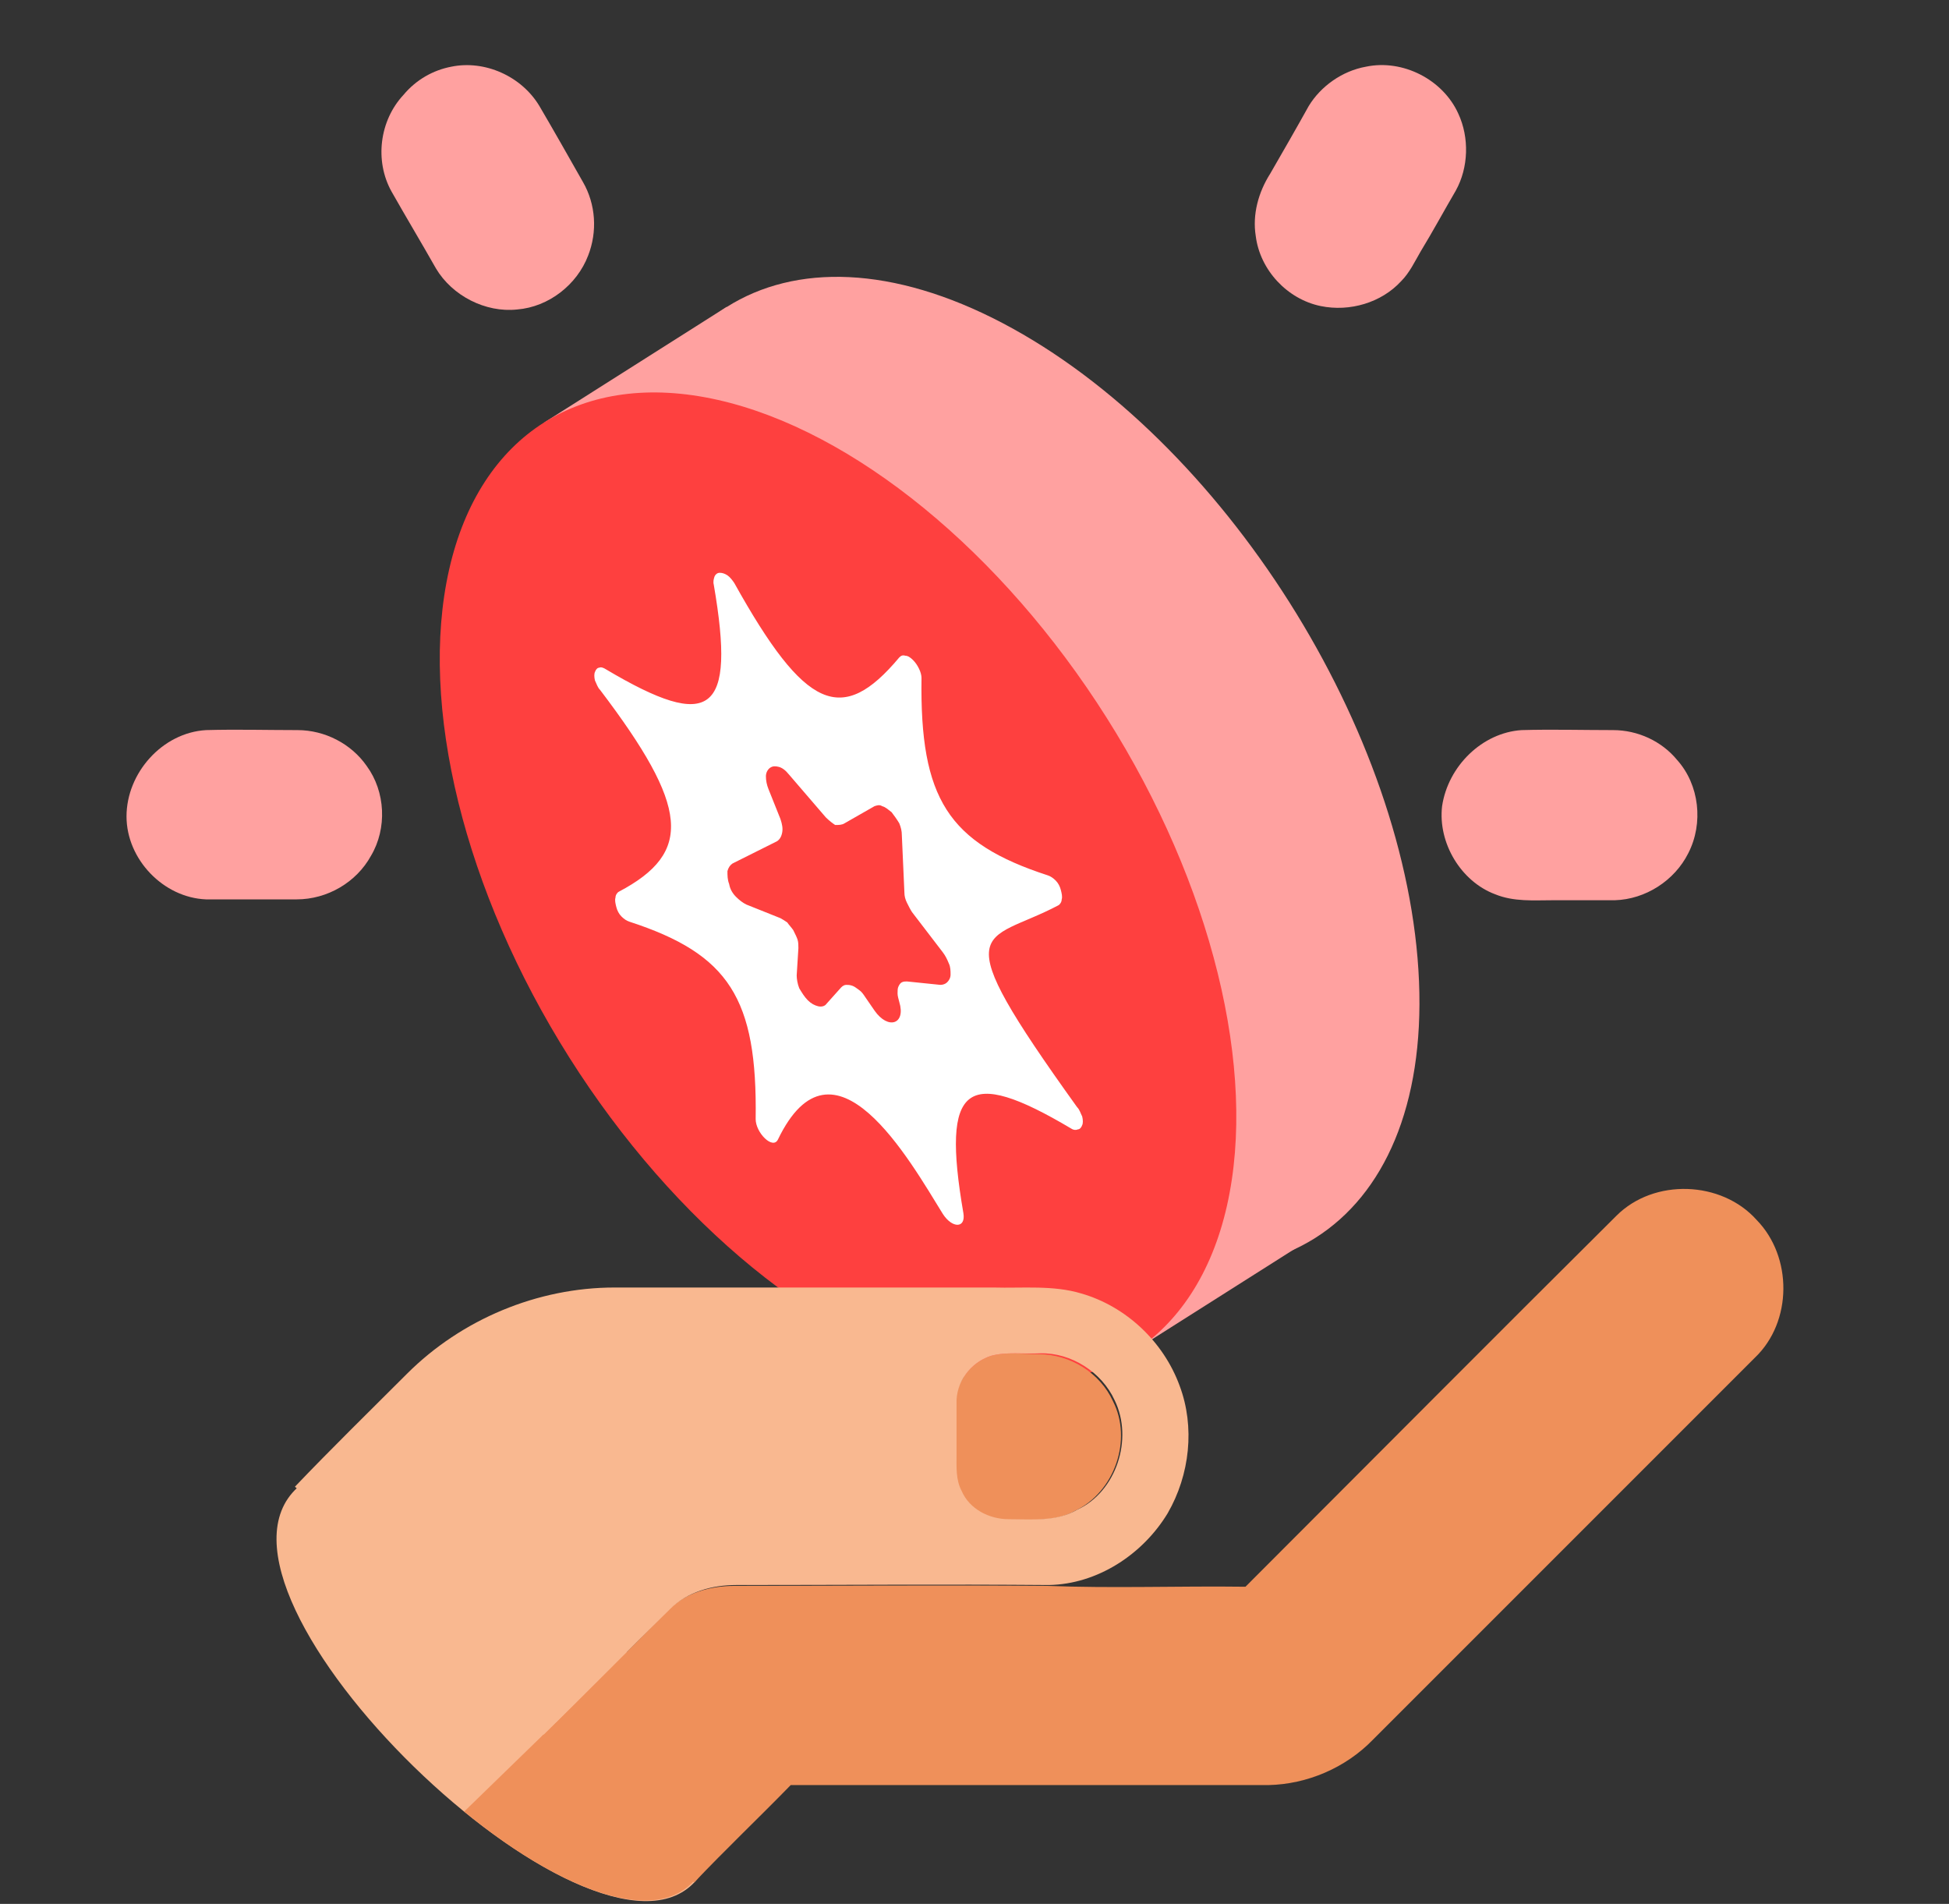 <?xml version="1.0" encoding="utf-8"?>
<!-- Generator: Adobe Illustrator 25.4.0, SVG Export Plug-In . SVG Version: 6.00 Build 0)  -->
<svg version="1.1" id="Layer_1" xmlns="http://www.w3.org/2000/svg" xmlns:xlink="http://www.w3.org/1999/xlink" x="0px" y="0px"
	 viewBox="0 0 228 222.7" style="enable-background:new 0 0 228 222.7;" xml:space="preserve">
<rect x="0" y="0" width="228" height="222.7" fill="#333333" stroke="none"/>
<style type="text/css">
	.st0{fill:#FFA1A0;}
	.st1{fill:#FE403F;}
	.st2{fill:#EF905A;}
	.st3{fill:#F9B890;}
	.st4{fill-rule:evenodd;clip-rule:evenodd;fill:#FFFFFF;}
</style>
<path class="st0" d="M52.8,7.8C56.7,7,61,8.9,63.1,12.4c1.7,2.9,3.4,5.9,5.1,8.9c1.5,2.6,1.7,5.8,0.6,8.6c-1.3,3.4-4.6,6-8.3,6.3
	c-3.7,0.4-7.6-1.6-9.5-4.8c-1.7-3-3.5-6-5.2-9c-2-3.6-1.4-8.3,1.4-11.3C48.7,9.3,50.7,8.2,52.8,7.8z"/>
<path class="st0" d="M159.8,7.8c4.3-0.9,9,1.5,10.8,5.5c1.3,2.8,1.2,6.3-0.3,9c-1.4,2.4-2.7,4.8-4.1,7.1c-0.7,1.2-1.3,2.5-2.3,3.5
	c-2.3,2.5-6,3.6-9.4,2.9c-3.9-0.8-7.1-4.2-7.6-8.2c-0.4-2.5,0.3-5.1,1.7-7.3c1.5-2.6,3-5.2,4.5-7.9C154.5,10.1,157,8.3,159.8,7.8z"
	/>
<path class="st0" d="M24.1,85.4c3.6-0.1,7.2,0,10.7,0c3.2,0,6.3,1.6,8.1,4.2c2.2,3,2.4,7.3,0.5,10.5c-1.7,3.1-5.1,5.1-8.7,5.1
	c-3.5,0-7,0-10.6,0c-5-0.2-9.3-4.7-9.3-9.7C14.8,90.4,19,85.7,24.1,85.4z"/>
<path class="st0" d="M178,85.4c3.6-0.1,7.2,0,10.7,0c2.9,0,5.7,1.3,7.5,3.5c2.6,2.9,3.1,7.4,1.3,10.9c-1.6,3.2-5,5.4-8.6,5.5
	c-2.4,0-4.8,0-7.2,0c-2.3,0-4.6,0.2-6.8-0.7c-4-1.5-6.7-6-6.2-10.3C169.4,89.6,173.4,85.7,178,85.4z"/>
<path class="st0" d="M72.9,65.9c-1.2-29,18.7-41.6,44.4-28.1c25.7,13.5,47.5,47.9,48.7,77c1.2,29-18.7,41.6-44.4,28.1
	C95.8,129.3,74.1,94.9,72.9,65.9z"/>
<path class="st0" d="M132.5,158.1l-17.8-28.2l21.3-13.5l17.8,28.2L132.5,158.1z"/>
<path class="st0" d="M81.5,77.6L63.7,49.4L85,35.9l17.8,28.2L81.5,77.6z"/>
<ellipse transform="matrix(0.845 -0.534 0.534 0.845 -40.288 68.51)" class="st1" cx="98.1" cy="103.8" rx="37.2" ry="64.4"/>
<path class="st2" d="M115.9,158.6c1.8-0.5,3.8-0.2,5.6-0.2c3.7,0,7.2,2.2,8.7,5.5c2.3,4.5,0.2,10.6-4.4,12.8c-2.4,1.4-5.3,1-8,1.1
	c-2.2,0.1-4.5-1.2-5.5-3.3c-0.7-1.3-0.6-2.9-0.6-4.3c0-2,0-3.9,0-5.9C111.8,161.7,113.5,159.4,115.9,158.6z"/>
<path class="st3" d="M34.8,174c-13.8,12.6,34.6,59.1,46.5,46.1C93.1,207,51.1,162.8,34.8,174z"/>
<path class="st2" d="M82,207.6L65,201.5l-10.7,10.4c10.5,8.6,21.9,13.6,26.9,8.1C83.9,217.2,83.9,212.7,82,207.6z"/>
<path class="st2" d="M189.1,142.2c4.4-4.4,12.3-4.1,16.4,0.5c4.2,4.3,4.2,11.9-0.2,16.1c-14.9,14.9-29.8,29.8-44.7,44.7
	c-3.2,3.3-7.7,5.2-12.2,5.3c-18.6,0-37.3,0-55.9,0c-3.7,3.8-7.6,7.5-11.3,11.4c-0.4-0.4-0.8-0.8-1.4-1c-5.4-5.2-10.6-10.6-16-15.8
	l-0.4-0.3c4.9-4.9,9.9-9.8,14.8-14.8c2-2,4.9-2.8,7.7-2.8c12.2,0,24.4-0.1,36.6,0c7.7,0.3,15.4,0,23.2,0.1
	C160.2,171.1,174.6,156.6,189.1,142.2z"/>
<path class="st3" d="M47.6,160.7c6.4-6.4,15.3-10.1,24.3-10.1c14.8,0,29.5,0,44.3,0c3.4,0.1,7-0.3,10.3,0.7
	c5.2,1.5,9.6,5.6,11.5,10.8c1.8,4.8,1.2,10.4-1.4,14.9c-2.9,4.8-8.2,8.3-13.9,8.4c-12.2-0.1-24.4,0-36.6,0c-2.8,0-5.7,0.8-7.7,2.8
	c-5,4.9-9.8,9.8-14.8,14.7l-0.3-0.3c-9-9.1-18.1-18.1-27.2-27.2c-0.5-0.5-1-1-1.6-1.5C38.8,169.4,43.2,165.1,47.6,160.7z
	 M115.9,158.6c-2.4,0.8-4.1,3.1-4,5.6c0,1.9,0,3.9,0,5.9c0,1.5-0.1,3,0.6,4.3c0.9,2.1,3.2,3.3,5.5,3.3c2.7,0,5.6,0.3,8-1.1
	c4.6-2.1,6.6-8.3,4.4-12.8c-1.5-3.3-5.1-5.6-8.7-5.5C119.7,158.4,117.7,158.1,115.9,158.6z"/>
<path class="st4" d="M125.3,132c-12.3-7.3-15.2-5.2-12.6,9.9c0.3,1.8-1.3,1.8-2.4,0.1c-3.9-6.3-12.8-22.2-19.3-8.7
	c-0.6,1.2-2.6-0.8-2.6-2.4c0.2-14.1-3.1-19.3-14.8-23.1c-0.3-0.1-0.6-0.3-0.9-0.6c-0.3-0.3-0.5-0.7-0.6-1.1
	c-0.1-0.4-0.2-0.8-0.1-1.1c0-0.3,0.2-0.6,0.4-0.7c8.7-4.6,8.2-9.9-2.2-23.6c-0.3-0.3-0.4-0.7-0.6-1.1c-0.1-0.4-0.1-0.8,0-1
	c0.1-0.3,0.3-0.5,0.5-0.5c0.2-0.1,0.5,0,0.8,0.2c12.3,7.3,15.2,5.2,12.6-9.9c-0.1-0.4,0-0.7,0.1-1c0.1-0.2,0.3-0.4,0.6-0.4
	c0.3,0,0.6,0.1,0.9,0.3c0.3,0.2,0.6,0.6,0.8,0.9c8.3,14.9,12.6,16.7,19.3,8.7c0.2-0.2,0.4-0.3,0.7-0.2c0.3,0,0.6,0.2,0.9,0.5
	c0.3,0.3,0.5,0.6,0.7,1c0.2,0.4,0.3,0.8,0.3,1.1c-0.2,14.1,3.1,19.3,14.8,23.1c0.3,0.1,0.6,0.3,0.9,0.6c0.3,0.3,0.5,0.7,0.6,1.1
	s0.2,0.8,0.1,1.1c0,0.3-0.2,0.6-0.4,0.7c-8.7,4.6-13.6,1.6,2.2,23.6c0.3,0.3,0.4,0.7,0.6,1.1c0.1,0.4,0.1,0.8,0,1
	c-0.1,0.3-0.3,0.5-0.5,0.5C125.9,132.2,125.6,132.2,125.3,132z M98.8,96.3l3.5-2c0.3-0.1,0.6-0.2,0.9,0c0.4,0.1,0.7,0.4,1.1,0.7
	c0.3,0.4,0.6,0.8,0.9,1.3c0.2,0.5,0.3,0.9,0.3,1.4l0.3,6.7c0,0.4,0.1,0.8,0.3,1.2c0.2,0.4,0.4,0.8,0.6,1.1l3.6,4.7
	c0.3,0.4,0.5,0.8,0.7,1.3c0.2,0.4,0.2,0.9,0.2,1.3c0,0.4-0.2,0.7-0.4,0.9c-0.2,0.2-0.5,0.3-0.8,0.3l-3.9-0.4c-0.2,0-0.4,0-0.6,0.1
	c-0.2,0.1-0.3,0.3-0.4,0.5c-0.1,0.2-0.1,0.5-0.1,0.8c0,0.3,0.1,0.6,0.2,1c0.8,2.6-1.3,3.3-2.9,1l-1.1-1.6c-0.2-0.3-0.4-0.6-0.7-0.8
	c-0.3-0.2-0.5-0.4-0.8-0.5c-0.3-0.1-0.5-0.1-0.7-0.1c-0.2,0-0.4,0.1-0.6,0.3l-1.7,1.9c-0.2,0.3-0.6,0.4-1,0.3
	c-0.4-0.1-0.8-0.3-1.2-0.7s-0.7-0.9-1-1.4c-0.2-0.5-0.3-1.1-0.3-1.5l0.2-3.2c0-0.3,0-0.7-0.1-1s-0.3-0.7-0.5-1.1
	c-0.2-0.3-0.5-0.6-0.7-0.9c-0.3-0.2-0.6-0.4-0.8-0.5l-4-1.6c-0.4-0.2-0.8-0.5-1.2-0.9c-0.4-0.4-0.7-0.9-0.8-1.5
	c-0.2-0.5-0.2-1-0.2-1.5c0.1-0.4,0.3-0.7,0.6-0.9l5.2-2.6c0.3-0.2,0.5-0.5,0.6-1c0.1-0.5,0-1-0.2-1.6l-1.4-3.5
	c-0.2-0.5-0.3-1-0.3-1.5c0-0.4,0.2-0.8,0.5-1c0.3-0.2,0.6-0.2,1-0.1c0.4,0.1,0.8,0.4,1.2,0.9l4.3,5c0.4,0.4,0.8,0.7,1.1,0.9
	C98.1,96.5,98.5,96.5,98.8,96.3z"/>
</svg>
